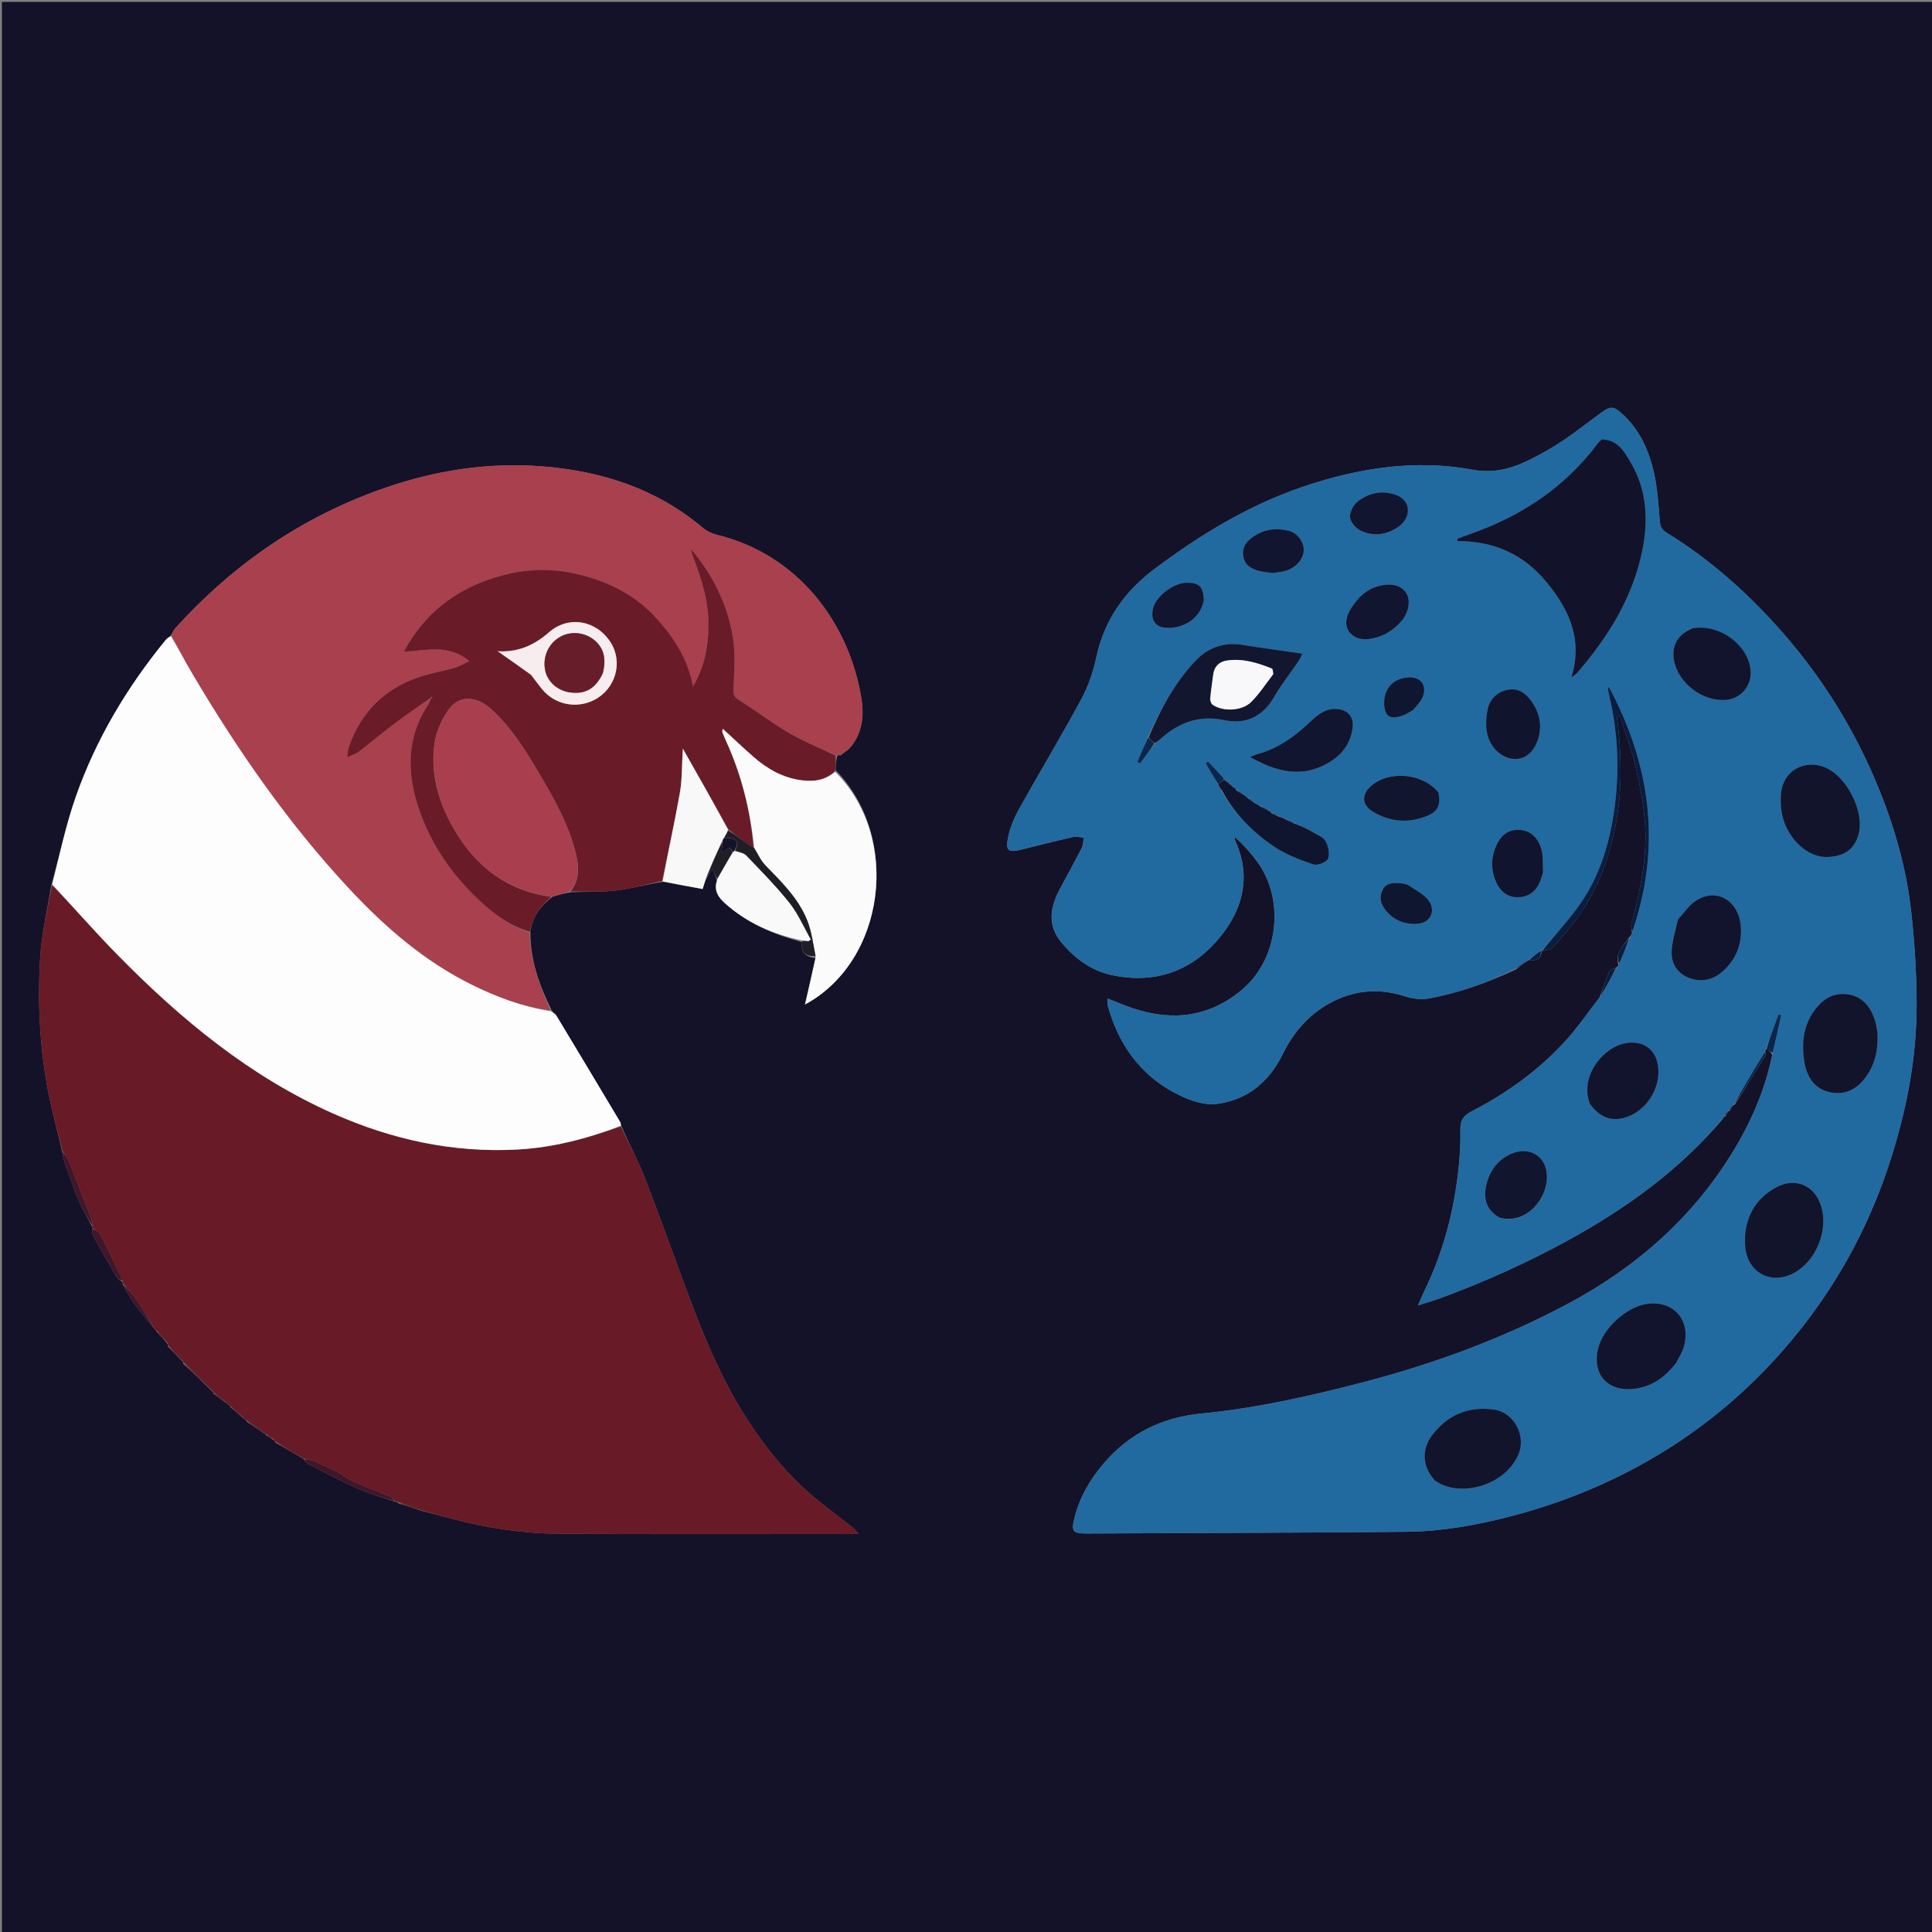 <svg version="1.1" id="Layer_1" xmlns="http://www.w3.org/2000/svg" xmlns:xlink="http://www.w3.org/1999/xlink" x="0px" y="0px"
	 width="100%" viewBox="0 0 1024 1024" enable-background="new 0 0 1024 1024" xml:space="preserve">
<rect x="0" y="0" width="1024" height="1024" fill="#808080" stroke="none"/>
<path fill="#141228" opacity="1" stroke="none" 
	d="
M701,1025 
	C467.333,1025 234.167,1025 1,1025 
	C1,683.667 1,342.333 1,1 
	C342.333,1 683.667,1 1025,1 
	C1025,342.333 1025,683.667 1025,1025 
	C917.167,1025 809.333,1025 701,1025 
M913.812,591.838 
	C913.812,591.838 913.812,591.793 914.519,591.795 
	C915.004,590.854 915.488,589.912 915.998,589.002 
	C915.998,589.002 915.966,588.974 916.663,588.908 
	C917.314,587.859 917.966,586.81 918.664,585.719 
	C918.664,585.719 918.723,585.697 919.408,585.59 
	C924.874,576.89 930.356,568.2 935.762,559.464 
	C936.031,559.029 935.649,558.193 935.612,556.986 
	C935.704,556.625 935.797,556.265 936.607,556.028 
	C937.527,556.78 938.448,557.531 939.291,559.083 
	C935.661,577.074 928.563,593.689 919.129,609.336 
	C897.497,645.213 867.203,671.808 830.471,691.323 
	C795.909,709.685 759.385,723.077 721.56,732.86 
	C693.696,740.067 665.623,746.431 636.885,749.183 
	C616.064,751.177 598.612,759.678 584.966,775.676 
	C577.859,784.009 572.397,793.234 569.636,803.936 
	C567.644,811.658 568.406,812.814 576.036,812.78 
	C632.514,812.526 688.993,812.414 745.469,811.876 
	C763.981,811.699 782.192,808.444 800.125,803.823 
	C823.74,797.739 846.257,789.044 867.792,777.414 
	C899.44,760.325 926.572,737.935 949.532,710.438 
	C972.601,682.81 989.775,651.845 1001.083,617.618 
	C1010.332,589.624 1016.016,560.976 1015.855,531.472 
	C1015.766,515.047 1014.734,498.549 1012.859,482.23 
	C1010.267,459.663 1003.976,437.878 995.35,416.871 
	C983.055,386.926 966.218,359.705 944.881,335.339 
	C926.918,314.826 906.773,296.779 883.488,282.445 
	C880.877,280.837 879.958,279.181 879.714,276.184 
	C879.029,267.749 878.531,259.205 876.716,250.979 
	C874.033,238.822 869.046,227.57 859.433,219.002 
	C855.094,215.134 853.364,215.32 848.649,218.759 
	C839.265,225.602 830.157,233.009 820.091,238.686 
	C808.07,245.466 796.059,251.853 780.635,248.986 
	C749.836,243.261 719.521,248.122 690.2,258.127 
	C661.774,267.827 636.384,283.27 612.33,301.238 
	C596.086,313.371 585.402,328.367 581.098,348.274 
	C579.432,355.982 576.803,363.772 573.065,370.689 
	C562.545,390.156 551.083,409.113 540.312,428.449 
	C537.604,433.31 535.286,438.684 534.24,444.103 
	C532.892,451.082 534.494,451.996 541.534,450.254 
	C550.578,448.016 559.608,445.714 568.692,443.654 
	C570.483,443.248 572.495,443.817 574.406,443.935 
	C574.069,445.779 574.14,447.829 573.326,449.429 
	C569.707,456.553 565.85,463.557 562.049,470.588 
	C556.797,480.302 554.715,490.052 562.51,499.44 
	C569.591,507.968 578.35,514.489 589.27,516.816 
	C613.057,521.886 632.96,514.215 647.674,495.39 
	C659.318,480.492 662.977,463.445 654.555,445.261 
	C654.327,444.769 654.442,444.118 654.397,443.541 
	C658.992,447.659 662.959,452.079 666.439,456.853 
	C681.17,477.055 677.556,508.229 658.488,524.397 
	C641.341,538.936 621.872,541.472 600.879,534.549 
	C596.35,533.055 591.961,531.136 587.017,529.223 
	C587.122,531.087 586.957,532.438 587.302,533.643 
	C593.75,556.208 607.084,573.067 628.968,582.226 
	C633.993,584.329 640.092,585.789 645.35,585.056 
	C661.538,582.8 672.826,573.097 679.939,558.616 
	C685.532,547.231 693.381,538.018 704.513,531.853 
	C717.23,524.81 730.494,523.518 744.467,528.011 
	C748.389,529.272 752.978,529.966 756.966,529.258 
	C772.932,526.422 788.104,520.961 803.421,513.865 
	C805.608,512.241 807.795,510.616 809.997,508.998 
	C809.997,508.998 809.997,508.983 810.801,509.004 
	C814.353,509.171 817.01,508.232 817,504 
	C817,504 816.992,503.993 817.792,504.01 
	C819.61,503.411 822.074,503.364 823.139,502.119 
	C828.673,495.653 834.389,489.235 839.028,482.137 
	C846.628,470.508 851.514,457.789 854.853,444.082 
	C859.14,426.479 859.695,409.003 858.223,391.224 
	C857.909,387.425 857.429,383.64 857.026,379.849 
	C857.543,379.752 858.06,379.656 858.578,379.559 
	C861.428,388.552 864.817,397.418 866.982,406.573 
	C869.263,416.22 871.076,426.088 871.846,435.957 
	C873.281,454.346 869.269,472.175 864.637,489.854 
	C864.307,491.115 864.851,492.605 864.982,494.655 
	C864.625,495.429 864.269,496.202 863.221,497.096 
	C860.451,501.336 855.78,504.846 857.838,511.542 
	C857.536,512.025 857.235,512.507 856.185,513.017 
	C855.069,513.619 853.332,513.957 852.945,514.868 
	C851.121,519.162 849.667,523.613 847.809,528.635 
	C841.912,536.238 836.464,544.247 830.026,551.361 
	C815.828,567.05 798.871,579.309 780.086,588.978 
	C775.932,591.117 773.9,593.606 774.028,598.606 
	C774.215,605.889 773.75,613.238 772.934,620.488 
	C770.463,642.433 764.931,663.567 755.276,683.527 
	C754.1,685.959 753.077,688.465 751.551,691.913 
	C756.498,690.307 760.302,689.215 764.004,687.846 
	C786.811,679.416 808.929,669.496 830.294,657.831 
	C861.482,640.802 889.968,620.428 913.378,592.733 
	C913.534,592.444 913.691,592.155 913.812,591.838 
M121.951,745.065 
	C121.951,745.065 121.935,745.095 122.065,745.758 
	C124.067,747.474 126.069,749.19 128.541,751.312 
	C129.347,751.891 130.154,752.47 131.089,753.723 
	C134.074,755.796 137.06,757.869 140.489,760.01 
	C140.489,760.01 140.931,760.079 141.072,760.761 
	C142.37,761.519 143.668,762.277 145.23,763.436 
	C145.439,763.686 145.691,763.88 146.138,764.681 
	C150.782,767.421 155.426,770.161 160.512,772.968 
	C160.512,772.968 160.95,773.056 161.084,773.742 
	C161.737,774.44 162.261,775.39 163.062,775.797 
	C171.748,780.207 180.35,784.82 189.24,788.783 
	C195.634,791.634 202.43,793.586 209.671,796.001 
	C210.087,796.034 210.504,796.067 211.147,796.764 
	C215.137,798.111 219.127,799.458 223.926,800.873 
	C229.051,802.216 234.177,803.555 239.3,804.902 
	C257.673,809.731 276.4,812.732 295.342,812.874 
	C346.494,813.257 397.65,813.027 448.805,813.04 
	C450.549,813.041 452.293,813.04 455.056,813.04 
	C453.554,811.37 452.919,810.423 452.067,809.753 
	C446.092,805.052 440,800.498 434.081,795.728 
	C418.4,783.091 405.765,767.666 395.067,750.803 
	C383.126,731.979 374.334,711.503 366.471,690.679 
	C358.143,668.623 350.329,646.371 341.811,624.39 
	C338.183,615.03 333.338,606.141 329.124,596.275 
	C329.025,595.789 329.048,595.23 328.808,594.828 
	C317.563,576.017 306.312,557.209 294.988,538.445 
	C294.336,537.365 293.074,536.652 292.165,535.034 
	C285.873,522.108 280.939,508.8 281.11,493.506 
	C282.288,485.938 286.416,480.168 292.919,475.232 
	C295.875,474.388 298.831,473.544 302.734,472.884 
	C310.865,472.609 319.065,472.892 327.107,471.9 
	C335.126,470.911 342.988,468.643 351.532,467.377 
	C358.529,468.655 365.527,469.932 372.404,471.188 
	C373.254,468.438 373.783,466.725 374.921,464.84 
	C375.747,463.515 376.572,462.191 377.631,460.491 
	C378.509,462.55 379.243,464.268 380.027,466.75 
	C378.075,472.034 380.757,475.648 384.412,478.906 
	C396.128,489.346 409.998,495.295 425.102,499.334 
	C424.218,504.832 426.848,507.114 432.324,507.857 
	C430.399,516.202 428.475,524.546 426.662,532.409 
	C469.298,509.435 477.821,443.95 442.901,408.167 
	C443.014,405.638 443.127,403.11 443.819,400.413 
	C444.207,400.312 444.595,400.212 445.206,400.357 
	C445.597,400.441 445.809,400.274 446.472,399.592 
	C447.996,398.348 449.797,397.324 450.999,395.821 
	C456.93,388.406 458.033,379.534 456.642,370.712 
	C450.177,329.715 422.554,293.735 379.92,283.459 
	C377.293,282.826 374.568,281.502 372.513,279.763 
	C348.021,259.027 319.039,249.746 287.725,247.217 
	C258.998,244.897 230.946,249.248 203.733,258.687 
	C160.18,273.793 123.46,299.152 92.635,333.239 
	C91.735,334.234 91.481,335.814 90.233,337.088 
	C89.407,337.808 88.458,338.425 87.774,339.261 
	C67.318,364.258 50.922,391.702 40.211,422.175 
	C34.905,437.267 31.599,453.063 27.155,469.365 
	C25.126,482.108 22.07,494.788 21.292,507.606 
	C19.842,531.506 21.051,555.429 25.608,579.015 
	C27.617,589.416 30.568,599.634 33.027,610.761 
	C33.51,612.819 33.808,614.943 34.512,616.922 
	C36.931,623.72 39.257,630.567 42.083,637.198 
	C43.977,641.642 46.657,645.752 49.014,650.487 
	C49.014,650.487 49.05,650.962 49.012,651.776 
	C49.069,652.765 48.802,653.932 49.233,654.715 
	C53.419,662.303 57.675,669.854 62.056,677.33 
	C62.553,678.178 63.943,678.502 64.95,679.539 
	C64.95,679.539 64.99,680.007 64.998,680.739 
	C66.912,683.957 68.606,687.335 70.79,690.358 
	C74.38,695.328 78.287,700.069 82.497,704.99 
	C82.497,704.99 82.934,705.069 82.99,705.781 
	C84.968,707.876 86.947,709.971 88.986,712.518 
	C88.986,712.518 89.063,712.967 89.048,713.689 
	C91.721,716.431 94.394,719.172 97.063,721.971 
	C97.063,721.971 97.105,721.932 97.069,722.656 
	C102.397,727.749 107.726,732.843 113.038,737.999 
	C113.038,737.999 113.077,737.945 113.125,738.638 
	C115.069,740.105 117.013,741.572 119.457,743.297 
	C119.935,743.594 120.413,743.891 121.161,744.556 
	C121.374,744.784 121.629,744.947 121.951,745.065 
z"/>
<path fill="#216AA0" opacity="1" stroke="none" 
	d="
M856.933,512.99 
	C857.235,512.507 857.536,512.025 858.139,511.037 
	C860.264,506.013 862.088,501.495 863.912,496.976 
	C864.269,496.202 864.625,495.429 865.22,494.053 
	C880.757,448.311 874.837,405.29 852.633,363.898 
	C852.286,365.007 852.313,366.091 852.565,367.12 
	C857.312,386.539 858.452,406.172 856.025,426.003 
	C853.714,444.878 848.657,462.96 837.777,478.727 
	C831.605,487.671 823.969,495.604 816.992,503.993 
	C816.992,503.993 817,504 816.658,504.041 
	C814.209,505.715 812.103,507.349 809.997,508.983 
	C809.997,508.983 809.997,508.998 809.649,509.04 
	C807.078,510.635 804.854,512.187 802.631,513.74 
	C788.104,520.961 772.932,526.422 756.966,529.258 
	C752.978,529.966 748.389,529.272 744.467,528.011 
	C730.494,523.518 717.23,524.81 704.513,531.853 
	C693.381,538.018 685.532,547.231 679.939,558.616 
	C672.826,573.097 661.538,582.8 645.35,585.056 
	C640.092,585.789 633.993,584.329 628.968,582.226 
	C607.084,573.067 593.75,556.208 587.302,533.643 
	C586.957,532.438 587.122,531.087 587.017,529.223 
	C591.961,531.136 596.35,533.055 600.879,534.549 
	C621.872,541.472 641.341,538.936 658.488,524.397 
	C677.556,508.229 681.17,477.055 666.439,456.853 
	C662.959,452.079 658.992,447.659 654.397,443.541 
	C654.442,444.118 654.327,444.769 654.555,445.261 
	C662.977,463.445 659.318,480.492 647.674,495.39 
	C632.96,514.215 613.057,521.886 589.27,516.816 
	C578.35,514.489 569.591,507.968 562.51,499.44 
	C554.715,490.052 556.797,480.302 562.049,470.588 
	C565.85,463.557 569.707,456.553 573.326,449.429 
	C574.14,447.829 574.069,445.779 574.406,443.935 
	C572.495,443.817 570.483,443.248 568.692,443.654 
	C559.608,445.714 550.578,448.016 541.534,450.254 
	C534.494,451.996 532.892,451.082 534.24,444.103 
	C535.286,438.684 537.604,433.31 540.312,428.449 
	C551.083,409.113 562.545,390.156 573.065,370.689 
	C576.803,363.772 579.432,355.982 581.098,348.274 
	C585.402,328.367 596.086,313.371 612.33,301.238 
	C636.384,283.27 661.774,267.827 690.2,258.127 
	C719.521,248.122 749.836,243.261 780.635,248.986 
	C796.059,251.853 808.07,245.466 820.091,238.686 
	C830.157,233.009 839.265,225.602 848.649,218.759 
	C853.364,215.32 855.094,215.134 859.433,219.002 
	C869.046,227.57 874.033,238.822 876.716,250.979 
	C878.531,259.205 879.029,267.749 879.714,276.184 
	C879.958,279.181 880.877,280.837 883.488,282.445 
	C906.773,296.779 926.918,314.826 944.881,335.339 
	C966.218,359.705 983.055,386.926 995.35,416.871 
	C1003.976,437.878 1010.267,459.663 1012.859,482.23 
	C1014.734,498.549 1015.766,515.047 1015.855,531.472 
	C1016.016,560.976 1010.332,589.624 1001.083,617.618 
	C989.775,651.845 972.601,682.81 949.532,710.438 
	C926.572,737.935 899.44,760.325 867.792,777.414 
	C846.257,789.044 823.74,797.739 800.125,803.823 
	C782.192,808.444 763.981,811.699 745.469,811.876 
	C688.993,812.414 632.514,812.526 576.036,812.78 
	C568.406,812.814 567.644,811.658 569.636,803.936 
	C572.397,793.234 577.859,784.009 584.966,775.676 
	C598.612,759.678 616.064,751.177 636.885,749.183 
	C665.623,746.431 693.696,740.067 721.56,732.86 
	C759.385,723.077 795.909,709.685 830.471,691.323 
	C867.203,671.808 897.497,645.213 919.129,609.336 
	C928.563,593.689 935.661,577.074 939.537,558.375 
	C941.2,551.146 942.615,544.626 944.031,538.105 
	C943.579,537.962 943.127,537.819 942.675,537.676 
	C940.413,543.752 938.151,549.828 935.889,555.904 
	C935.797,556.265 935.704,556.625 935.314,557.452 
	C931.895,563.19 928.761,568.452 925.66,573.734 
	C923.326,577.709 921.034,581.709 918.723,585.697 
	C918.723,585.697 918.664,585.719 918.353,585.845 
	C917.35,586.971 916.658,587.973 915.966,588.974 
	C915.966,588.974 915.998,589.002 915.699,589.113 
	C914.871,590.08 914.342,590.936 913.812,591.793 
	C913.812,591.793 913.812,591.838 913.604,591.963 
	C913.242,592.382 913.088,592.676 912.934,592.971 
	C889.968,620.428 861.482,640.802 830.294,657.831 
	C808.929,669.496 786.811,679.416 764.004,687.846 
	C760.302,689.215 756.498,690.307 751.551,691.913 
	C753.077,688.465 754.1,685.959 755.276,683.527 
	C764.931,663.567 770.463,642.433 772.934,620.488 
	C773.75,613.238 774.215,605.889 774.028,598.606 
	C773.9,593.606 775.932,591.117 780.086,588.978 
	C798.871,579.309 815.828,567.05 830.026,551.361 
	C836.464,544.247 841.912,536.238 848.225,528.147 
	C851.406,522.769 854.169,517.88 856.933,512.99 
M664.057,424.996 
	C664.057,424.996 664.073,424.932 663.879,424.361 
	C663.234,424.008 662.589,423.656 661.448,422.896 
	C660.581,422.279 659.713,421.663 658.539,420.498 
	C657.433,419.877 656.327,419.256 655.096,418.311 
	C655.096,418.311 654.892,418.03 654.621,417.524 
	C654.115,417.271 653.608,417.017 652.85,416.411 
	C652.662,416.184 652.432,416.015 651.949,415.285 
	C650.957,414.564 649.964,413.843 648.961,413.051 
	C648.961,413.051 648.891,413.031 648.665,412.413 
	C645.874,409.494 643.082,406.575 640.291,403.657 
	C639.868,403.935 639.445,404.214 639.023,404.492 
	C641.257,408.384 643.492,412.276 645.782,416.143 
	C645.782,416.143 645.791,416.204 645.883,416.844 
	C646.519,417.669 647.154,418.494 647.944,419.987 
	C654.61,431.782 664.127,441.085 675.097,448.593 
	C681.371,452.886 688.836,455.662 696.096,458.156 
	C698.24,458.893 703.157,456.981 703.88,455.137 
	C704.914,452.502 704.042,448.357 702.51,445.711 
	C701.199,443.446 697.814,442.382 695.011,440.354 
	C694.684,440.203 694.358,440.052 693.604,439.699 
	C693.604,439.699 693.151,439.562 692.853,438.999 
	C691.24,438.326 689.627,437.652 687.49,436.843 
	C687.132,436.797 686.774,436.752 686.069,436.139 
	C684.693,435.53 683.317,434.92 681.353,433.942 
	C680.042,433.531 678.73,433.12 677.055,432.143 
	C676.067,431.694 675.078,431.246 673.707,430.546 
	C673.448,430.384 673.205,430.2 672.678,429.41 
	C671.109,428.66 669.54,427.91 667.484,426.795 
	C666.753,426.468 666.021,426.142 664.98,425.386 
	C664.668,425.235 664.356,425.084 664.057,424.996 
M612.617,393.621 
	C613.145,393.219 613.71,392.855 614.197,392.407 
	C624.021,383.358 634.89,378.75 648.77,381.676 
	C660.024,384.049 669.184,380.029 675.245,369.47 
	C679.033,362.871 683.841,356.86 688.141,350.552 
	C688.909,349.426 689.435,348.136 690.314,346.461 
	C679.197,344.844 668.861,343.47 658.571,341.807 
	C648.916,340.246 640.553,343.081 634.011,349.877 
	C622.705,361.62 615.162,375.859 608.22,391.082 
	C606.416,395.356 604.613,399.629 602.809,403.903 
	C603.309,404.122 603.81,404.341 604.31,404.561 
	C606.931,401.073 609.552,397.585 612.617,393.621 
M848.614,233.15 
	C848.037,233.75 847.387,234.295 846.894,234.956 
	C829.403,258.427 806.115,273.699 778.739,283.207 
	C776.646,283.934 774.592,284.77 772.519,285.555 
	C772.501,285.973 772.483,286.39 772.465,286.807 
	C791.718,286.69 807.556,293.777 819.69,308.531 
	C831.596,323.007 839.046,338.769 832.909,359.034 
	C834.47,357.8 835.325,357.318 835.93,356.619 
	C852.487,337.507 865.535,316.462 870.541,291.298 
	C873.705,275.392 872.826,259.691 864.425,245.352 
	C861.009,239.522 857.486,232.993 848.614,233.15 
M760.772,784.797 
	C772.868,794.048 797.425,787.917 804.775,770.958 
	C809.062,761.068 802.467,748.608 791.954,747.133 
	C778.451,745.239 767.354,749.76 759.081,760.669 
	C753.363,768.211 753.88,777.415 760.772,784.797 
M995.106,546.821 
	C994.641,544.714 994.363,542.545 993.677,540.513 
	C991.361,533.648 987.273,528.316 979.712,527.09 
	C971.766,525.802 966,529.516 961.466,535.869 
	C955.624,544.054 954.883,553.289 956.314,562.639 
	C957.471,570.208 961.286,576.811 969.372,578.769 
	C977.667,580.776 984.226,577.472 989.192,570.46 
	C994.081,563.559 995.477,555.918 995.106,546.821 
M924.911,655.611 
	C924.911,656.777 924.895,657.943 924.916,659.108 
	C925.184,674.292 938.803,681.921 951.775,674.158 
	C962.74,667.596 968.911,652.11 965.427,639.9 
	C962.131,628.349 951.669,623.649 941.216,629.427 
	C931.388,634.859 925.839,643.356 924.911,655.611 
M888.625,722.036 
	C889.915,719.352 891.613,716.785 892.425,713.964 
	C896.436,700.023 887.298,689.238 873.21,691.069 
	C862.122,692.509 849.578,703.961 846.959,715.035 
	C843.858,728.146 851.895,737.404 865.328,736.183 
	C875.1,735.295 882.337,730.118 888.625,722.036 
M970.314,454.165 
	C978.265,453.496 982.937,449.735 985.041,442.31 
	C988.487,430.148 978.532,410.78 966.613,406.459 
	C956.519,402.799 946.401,408.047 944.319,418.324 
	C943.669,421.529 943.72,424.973 944.015,428.257 
	C945.279,442.324 957.125,455.332 970.314,454.165 
M889.15,487.789 
	C888.066,493.083 886.439,498.336 886.04,503.681 
	C885.571,509.961 888.544,515.312 894.299,517.907 
	C900.213,520.574 906.566,519.98 911.782,515.871 
	C919.604,509.711 923.319,501.249 922.677,491.37 
	C921.771,477.451 909.994,470.375 899.077,477.256 
	C895.307,479.632 892.656,483.784 889.15,487.789 
M896.866,333.037 
	C889.26,336.068 885.815,342.154 887.256,350.018 
	C889.488,362.204 902.713,372.149 915.076,370.937 
	C922.326,370.226 927.881,364.109 927.894,356.822 
	C927.919,342.957 912.243,330.557 896.866,333.037 
M842.848,585.33 
	C848.096,592.67 854.749,594.835 862.824,591.831 
	C872.138,588.367 879.065,578.274 878.995,568.078 
	C878.891,553.17 866.337,549.783 856.347,554.654 
	C847.573,558.932 837.68,571.425 842.848,585.33 
M669.708,404.827 
	C679.652,409.384 689.84,410.824 700.125,406.303 
	C709.132,402.343 715.627,395.969 716.918,385.672 
	C717.654,379.804 714.219,376.156 708.475,375.79 
	C701.854,375.37 697.6,379.626 693.428,383.526 
	C685.514,390.924 676.882,396.885 666.323,399.765 
	C665.308,400.042 664.347,400.523 662.402,401.285 
	C665.203,402.665 667.102,403.602 669.708,404.827 
M795.4,645.575 
	C809.147,649.074 820.398,635.041 819.877,622.949 
	C819.446,612.921 810.892,607.596 801.585,611.327 
	C794.819,614.039 790.488,619.228 788.355,625.99 
	C785.514,635 787.903,641.666 795.4,645.575 
M792.844,397.688 
	C799.839,404.928 809.877,403.638 814.059,394.66 
	C817.605,387.05 816.841,379.431 812.219,372.427 
	C809.26,367.942 805.167,364.547 799.447,365.541 
	C793.329,366.603 789.315,370.744 788.309,376.841 
	C787.133,383.972 787.169,391.129 792.844,397.688 
M817.936,461.949 
	C817.588,457.672 818.038,453.123 816.694,449.186 
	C814.931,444.02 811.171,440.023 804.988,439.832 
	C799.03,439.648 795.412,443.063 793.091,448.102 
	C790.308,454.144 790.137,460.414 792.562,466.544 
	C794.578,471.641 798.266,475.466 804.04,475.57 
	C809.145,475.663 813.383,473.26 815.718,468.408 
	C816.578,466.621 817.102,464.672 817.936,461.949 
M762.2,419.735 
	C754.369,409.811 736.404,408.183 726.799,416.527 
	C721.459,421.166 721.711,426.681 727.838,430.309 
	C736.959,435.708 746.689,436.414 756.495,432.411 
	C762.123,430.114 763.671,426.509 762.2,419.735 
M744.108,327.465 
	C744.575,326.584 745.124,325.736 745.496,324.817 
	C749.029,316.085 744.188,309.178 734.751,309.929 
	C725.856,310.637 719.814,316.096 715.551,323.395 
	C713.331,327.197 712.396,331.961 715.711,335.597 
	C718.791,338.975 723.134,339.299 727.725,338.327 
	C734.437,336.905 739.555,333.313 744.108,327.465 
M675.147,303.644 
	C676.949,303.355 678.778,303.176 680.55,302.757 
	C686.526,301.342 690.927,296.569 690.992,291.555 
	C691.05,287.107 687.576,282.43 682.997,281.307 
	C676.608,279.74 670.355,280.455 664.828,284.076 
	C661.165,286.474 658.154,289.634 658.963,294.748 
	C659.743,299.678 663.314,301.543 667.513,302.628 
	C669.729,303.2 672.045,303.39 675.147,303.644 
M738.345,261.872 
	C731.581,259.804 725.288,261.617 719.974,265.487 
	C717.547,267.255 715.365,271.276 715.536,274.126 
	C715.691,276.698 718.724,280.109 721.336,281.322 
	C728.075,284.452 734.986,283.512 741.16,279.219 
	C748.264,274.278 748.282,264.621 738.345,261.872 
M638.078,317.401 
	C637.648,310.836 635.634,308.904 629.167,308.852 
	C622.438,308.797 613.208,315.552 611.316,321.916 
	C609.598,327.694 611.906,332.152 617.306,332.672 
	C626.801,333.586 636.446,328.004 638.078,317.401 
M745.461,468.73 
	C744.326,468.507 743.197,468.138 742.054,468.088 
	C738.522,467.932 734.893,467.764 732.886,471.563 
	C730.837,475.441 731.854,479.188 734.311,482.308 
	C738.622,487.783 744.697,490.183 751.483,489.609 
	C758.639,489.004 761.414,481.888 756.517,476.468 
	C753.728,473.381 749.708,471.405 745.461,468.73 
M749.356,375.947 
	C750.85,373.982 752.72,372.198 753.767,370.018 
	C756.811,363.682 753.184,358.477 746.193,359.023 
	C740.784,359.446 736.379,362.275 734.544,367.159 
	C733.361,370.305 733.234,374.782 734.623,377.724 
	C736.352,381.384 740.646,380.317 744.02,379.022 
	C745.698,378.379 747.215,377.316 749.356,375.947 
z"/>
<path fill="#691A27" opacity="1" stroke="none" 
	d="
M49.05,650.962 
	C49.05,650.962 49.014,650.487 49.008,649.861 
	C48.946,648.576 49.038,647.86 48.811,647.266 
	C44.762,636.679 40.734,626.082 36.541,615.551 
	C35.741,613.54 34.259,611.8 33.092,609.936 
	C30.568,599.634 27.617,589.416 25.608,579.015 
	C21.051,555.429 19.842,531.506 21.292,507.606 
	C22.07,494.788 25.126,482.108 27.556,469.129 
	C39.447,481.38 50.6,494.2 62.492,506.294 
	C96.051,540.424 132.61,570.69 176.802,590.284 
	C207.764,604.011 240.18,611.125 274.307,609.266 
	C293.27,608.233 311.322,603.452 329.046,597.038 
	C333.338,606.141 338.183,615.03 341.811,624.39 
	C350.329,646.371 358.143,668.623 366.471,690.679 
	C374.334,711.503 383.126,731.979 395.067,750.803 
	C405.765,767.666 418.4,783.091 434.081,795.728 
	C440,800.498 446.092,805.052 452.067,809.753 
	C452.919,810.423 453.554,811.37 455.056,813.04 
	C452.293,813.04 450.549,813.041 448.805,813.04 
	C397.65,813.027 346.494,813.257 295.342,812.874 
	C276.4,812.732 257.673,809.731 239.3,804.902 
	C234.177,803.555 229.051,802.216 223.407,800.521 
	C218.898,798.812 214.91,797.456 210.921,796.099 
	C210.504,796.067 210.087,796.034 209.288,795.616 
	C208.392,794.616 208.001,793.703 207.345,793.431 
	C200.639,790.649 193.825,788.118 187.181,785.198 
	C184.283,783.924 181.797,781.745 178.969,780.276 
	C174.936,778.18 170.805,776.253 166.623,774.47 
	C164.853,773.715 162.848,773.511 160.95,773.056 
	C160.95,773.056 160.512,772.968 160.201,772.611 
	C155.255,769.509 150.621,766.763 145.987,764.017 
	C145.691,763.88 145.439,763.686 145.056,762.88 
	C143.565,761.576 142.248,760.828 140.931,760.079 
	C140.931,760.079 140.489,760.01 140.203,759.641 
	C136.932,757.198 133.946,755.123 130.96,753.049 
	C130.154,752.47 129.347,751.891 128.242,750.778 
	C125.941,748.528 123.938,746.812 121.935,745.095 
	C121.935,745.095 121.951,745.065 121.828,744.845 
	C121.495,744.365 121.224,744.219 120.891,744.189 
	C120.413,743.891 119.935,743.594 119.175,742.82 
	C116.954,740.877 115.016,739.411 113.077,737.945 
	C113.077,737.945 113.038,737.999 112.989,737.63 
	C107.661,732.151 102.383,727.042 97.105,721.932 
	C97.105,721.932 97.063,721.971 96.996,721.6 
	C94.308,718.475 91.685,715.721 89.063,712.967 
	C89.063,712.967 88.986,712.518 88.937,711.941 
	C86.904,709.266 84.919,707.167 82.934,705.069 
	C82.934,705.069 82.497,704.99 82.211,704.599 
	C78.85,699.223 75.947,694.119 72.64,689.292 
	C70.382,685.996 67.56,683.088 64.99,680.007 
	C64.99,680.007 64.95,679.539 64.951,678.914 
	C60.985,670.127 57.11,661.918 52.958,653.851 
	C52.293,652.56 50.384,651.909 49.05,650.962 
z"/>
<path fill="#A9404E" opacity="1" stroke="none" 
	d="
M280.656,494.181 
	C280.939,508.8 285.873,522.108 291.733,535.528 
	C276.738,533.577 263.097,528.391 249.94,521.881 
	C224.797,509.439 204.026,491.381 185.055,471.036 
	C152.763,436.404 125.989,397.743 101.943,357.102 
	C98.072,350.559 94.588,343.787 90.926,337.122 
	C91.481,335.814 91.735,334.234 92.635,333.239 
	C123.46,299.152 160.18,273.793 203.733,258.687 
	C230.946,249.248 258.998,244.897 287.725,247.217 
	C319.039,249.746 348.021,259.027 372.513,279.763 
	C374.568,281.502 377.293,282.826 379.92,283.459 
	C422.554,293.735 450.177,329.715 456.642,370.712 
	C458.033,379.534 456.93,388.406 450.999,395.821 
	C449.797,397.324 447.996,398.348 445.934,399.757 
	C445.395,399.922 444.983,400.111 444.983,400.111 
	C444.595,400.212 444.207,400.312 443.132,400.335 
	C434.394,396.415 426.041,393.09 418.371,388.596 
	C409.089,383.158 400.471,376.598 391.376,370.823 
	C389.031,369.334 388.624,368.181 388.735,365.393 
	C389.103,356.168 389.888,346.73 388.426,337.713 
	C385.755,321.241 378.589,306.397 368.124,293.274 
	C367.52,292.516 366.71,291.923 365.996,291.254 
	C370.358,303.303 374.95,314.815 375.419,327.776 
	C375.883,340.569 374.001,352.461 367.302,363.887 
	C364.662,349.22 356.97,337.539 347.334,327.076 
	C337.642,316.552 325.433,309.881 311.825,305.83 
	C298.081,301.738 284.091,300.865 270.038,304.051 
	C245.471,309.62 226.332,322.624 214.067,345.393 
	C225.744,344.892 237.562,341.077 248.814,350.429 
	C245.675,351.876 243.465,353.247 241.059,353.933 
	C235.636,355.48 230.05,356.463 224.65,358.074 
	C204.98,363.942 191.624,376.556 184.862,395.999 
	C184.384,397.374 184.372,398.912 183.987,401.375 
	C186.713,400.12 188.54,399.641 189.921,398.581 
	C196.365,393.634 202.588,388.399 209.078,383.514 
	C215.268,378.855 221.689,374.502 228.003,370.006 
	C227.997,369.997 227.982,369.981 228.011,370.352 
	C227.793,371.498 227.709,372.384 227.272,373.032 
	C215.137,391.005 215.561,410.149 222.372,429.659 
	C228.715,447.828 239.437,463.33 253.314,476.518 
	C261.25,484.06 269.967,490.736 280.656,494.181 
z"/>
<path fill="#FDFDFD" opacity="1" stroke="none" 
	d="
M90.579,337.105 
	C94.588,343.787 98.072,350.559 101.943,357.102 
	C125.989,397.743 152.763,436.404 185.055,471.036 
	C204.026,491.381 224.797,509.439 249.94,521.881 
	C263.097,528.391 276.738,533.577 291.698,535.895 
	C293.074,536.652 294.336,537.365 294.988,538.445 
	C306.312,557.209 317.563,576.017 328.808,594.828 
	C329.048,595.23 329.025,595.789 329.085,596.656 
	C311.322,603.452 293.27,608.233 274.307,609.266 
	C240.18,611.125 207.764,604.011 176.802,590.284 
	C132.61,570.69 96.051,540.424 62.492,506.294 
	C50.6,494.2 39.447,481.38 27.673,468.716 
	C31.599,453.063 34.905,437.267 40.211,422.175 
	C50.922,391.702 67.318,364.258 87.774,339.261 
	C88.458,338.425 89.407,337.808 90.579,337.105 
z"/>
<path fill="#6A1B28" opacity="1" stroke="none" 
	d="
M228.009,370.014 
	C221.689,374.502 215.268,378.855 209.078,383.514 
	C202.588,388.399 196.365,393.634 189.921,398.581 
	C188.54,399.641 186.713,400.12 183.987,401.375 
	C184.372,398.912 184.384,397.374 184.862,395.999 
	C191.624,376.556 204.98,363.942 224.65,358.074 
	C230.05,356.463 235.636,355.48 241.059,353.933 
	C243.465,353.247 245.675,351.876 248.814,350.429 
	C237.562,341.077 225.744,344.892 214.067,345.393 
	C226.332,322.624 245.471,309.62 270.038,304.051 
	C284.091,300.865 298.081,301.738 311.825,305.83 
	C325.433,309.881 337.642,316.552 347.334,327.076 
	C356.97,337.539 364.662,349.22 367.302,363.887 
	C374.001,352.461 375.883,340.569 375.419,327.776 
	C374.95,314.815 370.358,303.303 365.996,291.254 
	C366.71,291.923 367.52,292.516 368.124,293.274 
	C378.589,306.397 385.755,321.241 388.426,337.713 
	C389.888,346.73 389.103,356.168 388.735,365.393 
	C388.624,368.181 389.031,369.334 391.376,370.823 
	C400.471,376.598 409.089,383.158 418.371,388.596 
	C426.041,393.09 434.394,396.415 442.843,400.42 
	C443.127,403.11 443.014,405.638 442.598,408.681 
	C437.304,413.676 431.287,414.364 425.016,413.589 
	C415.108,412.364 406.788,407.638 399.406,401.189 
	C393.945,396.418 388.692,391.409 383.078,386.259 
	C382.953,387.145 382.72,387.653 382.857,388.023 
	C383.43,389.571 384.074,391.096 384.763,392.596 
	C393.022,410.559 397.673,429.471 399.323,449.067 
	C397.789,448.272 396.572,447.539 395.424,446.71 
	C392.306,444.46 389.217,442.169 386.06,439.538 
	C378.179,425.414 370.355,411.646 361.913,396.791 
	C361.372,405.684 361.601,413.052 360.353,420.161 
	C357.603,435.822 354.109,451.352 350.919,466.936 
	C342.988,468.643 335.126,470.911 327.107,471.9 
	C319.065,472.892 310.865,472.609 302.371,472.469 
	C307.325,466.361 306.895,459.421 305.308,452.781 
	C301.477,436.755 293.22,422.614 284.971,408.588 
	C278.067,396.849 270.692,385.364 260.523,376.023 
	C252.562,368.711 243.417,368.229 237.731,376.174 
	C234.017,381.363 231.112,387.936 230.264,394.216 
	C228.083,410.373 232.448,425.396 240.644,439.506 
	C252.294,459.562 268.902,472.164 292.161,475.385 
	C286.416,480.168 282.288,485.938 280.883,493.843 
	C269.967,490.736 261.25,484.06 253.314,476.518 
	C239.437,463.33 228.715,447.828 222.372,429.659 
	C215.561,410.149 215.137,391.005 227.272,373.032 
	C227.709,372.384 227.793,371.498 228.233,370.366 
	C228.678,369.905 228.931,369.8 229.184,369.695 
	C229.113,369.578 229.042,369.461 228.972,369.344 
	C228.651,369.567 228.33,369.791 228.009,370.014 
M281.671,357.89 
	C283.479,360.277 285.229,362.711 287.104,365.044 
	C293.874,373.466 305.414,375.889 315.009,370.953 
	C326.238,365.176 330.292,351.167 323.768,340.683 
	C316.507,329.016 301.644,325.836 291.013,335.105 
	C282.766,342.294 274.132,345.874 263.451,345.172 
	C263.306,345.162 263.132,345.593 263.56,344.991 
	C269.447,349.122 275.318,353.241 281.671,357.89 
z"/>
<path fill="#FCFBFB" opacity="1" stroke="none" 
	d="
M399.672,449.084 
	C397.673,429.471 393.022,410.559 384.763,392.596 
	C384.074,391.096 383.43,389.571 382.857,388.023 
	C382.72,387.653 382.953,387.145 383.078,386.259 
	C388.692,391.409 393.945,396.418 399.406,401.189 
	C406.788,407.638 415.108,412.364 425.016,413.589 
	C431.287,414.364 437.304,413.676 442.614,409.059 
	C477.821,443.95 469.298,509.435 426.662,532.409 
	C428.475,524.546 430.399,516.202 432.348,507.089 
	C430.948,500.237 430.203,493.889 427.955,488.127 
	C423.326,476.26 414.263,467.524 405.574,458.549 
	C403.046,455.937 401.609,452.269 399.672,449.084 
z"/>
<path fill="#A93F4E" opacity="1" stroke="none" 
	d="
M292.54,475.308 
	C268.902,472.164 252.294,459.562 240.644,439.506 
	C232.448,425.396 228.083,410.373 230.264,394.216 
	C231.112,387.936 234.017,381.363 237.731,376.174 
	C243.417,368.229 252.562,368.711 260.523,376.023 
	C270.692,385.364 278.067,396.849 284.971,408.588 
	C293.22,422.614 301.477,436.755 305.308,452.781 
	C306.895,459.421 307.325,466.361 301.896,472.377 
	C298.831,473.544 295.875,474.388 292.54,475.308 
z"/>
<path fill="#F9F8F8" opacity="1" stroke="none" 
	d="
M351.225,467.157 
	C354.109,451.352 357.603,435.822 360.353,420.161 
	C361.601,413.052 361.372,405.684 361.913,396.791 
	C370.355,411.646 378.179,425.414 385.903,439.839 
	C385.183,441.657 384.563,442.818 383.697,444.142 
	C383.246,444.847 383.04,445.389 382.553,446.117 
	C379.618,452.539 376.965,458.776 374.313,465.012 
	C373.783,466.725 373.254,468.438 372.404,471.188 
	C365.527,469.932 358.529,468.655 351.225,467.157 
z"/>
<path fill="#F9F9FA" opacity="1" stroke="none" 
	d="
M425.2,498.469 
	C409.998,495.295 396.128,489.346 384.412,478.906 
	C380.757,475.648 378.075,472.034 380.186,466.068 
	C382.976,460.83 385.606,456.275 388.489,451.63 
	C388.829,451.386 388.916,451.231 389.394,451.046 
	C391.711,451.752 394.185,451.963 395.473,453.31 
	C403.355,461.554 411.434,469.685 418.505,478.602 
	C423.093,484.389 426.08,491.446 429.784,497.934 
	C429.363,498.254 428.943,498.575 428.522,498.895 
	C427.415,498.753 426.307,498.611 425.2,498.469 
z"/>
<path fill="#091D3F" opacity="1" stroke="none" 
	d="
M817.392,504.001 
	C823.969,495.604 831.605,487.671 837.777,478.727 
	C848.657,462.96 853.714,444.878 856.025,426.003 
	C858.452,406.172 857.312,386.539 852.565,367.12 
	C852.313,366.091 852.286,365.007 852.633,363.898 
	C874.837,405.29 880.757,448.311 865.223,493.72 
	C864.851,492.605 864.307,491.115 864.637,489.854 
	C869.269,472.175 873.281,454.346 871.846,435.957 
	C871.076,426.088 869.263,416.22 866.982,406.573 
	C864.817,397.418 861.428,388.552 858.578,379.559 
	C858.06,379.656 857.543,379.752 857.026,379.849 
	C857.429,383.64 857.909,387.425 858.223,391.224 
	C859.695,409.003 859.14,426.479 854.853,444.082 
	C851.514,457.789 846.628,470.508 839.028,482.137 
	C834.389,489.235 828.673,495.653 823.139,502.119 
	C822.074,503.364 819.61,503.411 817.392,504.001 
z"/>
<path fill="#1F1E27" opacity="1" stroke="none" 
	d="
M425.151,498.901 
	C426.307,498.611 427.415,498.753 428.522,498.895 
	C428.943,498.575 429.363,498.254 429.784,497.934 
	C426.08,491.446 423.093,484.389 418.505,478.602 
	C411.434,469.685 403.355,461.554 395.473,453.31 
	C394.185,451.963 391.711,451.752 389.606,450.762 
	C392.146,445.943 390.654,444.167 383.943,443.98 
	C384.563,442.818 385.183,441.657 385.96,440.195 
	C389.217,442.169 392.306,444.46 395.424,446.71 
	C396.572,447.539 397.789,448.272 399.323,449.067 
	C401.609,452.269 403.046,455.937 405.574,458.549 
	C414.263,467.524 423.326,476.26 427.955,488.127 
	C430.203,493.889 430.948,500.237 432.24,506.655 
	C426.848,507.114 424.218,504.832 425.151,498.901 
z"/>
<path fill="#411629" opacity="1" stroke="none" 
	d="
M161.017,773.399 
	C162.848,773.511 164.853,773.715 166.623,774.47 
	C170.805,776.253 174.936,778.18 178.969,780.276 
	C181.797,781.745 184.283,783.924 187.181,785.198 
	C193.825,788.118 200.639,790.649 207.345,793.431 
	C208.001,793.703 208.392,794.616 208.976,795.585 
	C202.43,793.586 195.634,791.634 189.24,788.783 
	C180.35,784.82 171.748,780.207 163.062,775.797 
	C162.261,775.39 161.737,774.44 161.017,773.399 
z"/>
<path fill="#1F1E27" opacity="1" stroke="none" 
	d="
M388.237,451.72 
	C385.606,456.275 382.976,460.83 380.161,465.686 
	C379.243,464.268 378.509,462.55 377.631,460.491 
	C376.572,462.191 375.747,463.515 374.617,464.926 
	C376.965,458.776 379.618,452.539 382.798,446.318 
	C383.005,448.01 382.684,449.686 382.279,451.805 
	C384.659,451.308 386.669,447.067 388.237,451.72 
z"/>
<path fill="#411629" opacity="1" stroke="none" 
	d="
M33.059,610.349 
	C34.259,611.8 35.741,613.54 36.541,615.551 
	C40.734,626.082 44.762,636.679 48.811,647.266 
	C49.038,647.86 48.946,648.576 48.994,649.623 
	C46.657,645.752 43.977,641.642 42.083,637.198 
	C39.257,630.567 36.931,623.72 34.512,616.922 
	C33.808,614.943 33.51,612.819 33.059,610.349 
z"/>
<path fill="#411629" opacity="1" stroke="none" 
	d="
M49.031,651.369 
	C50.384,651.909 52.293,652.56 52.958,653.851 
	C57.11,661.918 60.985,670.127 64.936,678.68 
	C63.943,678.502 62.553,678.178 62.056,677.33 
	C57.675,669.854 53.419,662.303 49.233,654.715 
	C48.802,653.932 49.069,652.765 49.031,651.369 
z"/>
<path fill="#0B264D" opacity="1" stroke="none" 
	d="
M919.065,585.643 
	C921.034,581.709 923.326,577.709 925.66,573.734 
	C928.761,568.452 931.895,563.19 935.293,557.731 
	C935.649,558.193 936.031,559.029 935.762,559.464 
	C930.356,568.2 924.874,576.89 919.065,585.643 
z"/>
<path fill="#0B264D" opacity="1" stroke="none" 
	d="
M936.248,555.966 
	C938.151,549.828 940.413,543.752 942.675,537.676 
	C943.127,537.819 943.579,537.962 944.031,538.105 
	C942.615,544.626 941.2,551.146 939.576,557.974 
	C938.448,557.531 937.527,556.78 936.248,555.966 
z"/>
<path fill="#411629" opacity="1" stroke="none" 
	d="
M64.994,680.373 
	C67.56,683.088 70.382,685.996 72.64,689.292 
	C75.947,694.119 78.85,699.223 81.993,704.558 
	C78.287,700.069 74.38,695.328 70.79,690.358 
	C68.606,687.335 66.912,683.957 64.994,680.373 
z"/>
<path fill="#411629" opacity="1" stroke="none" 
	d="
M97.087,722.294 
	C102.383,727.042 107.661,732.151 112.997,737.599 
	C107.726,732.843 102.397,727.749 97.087,722.294 
z"/>
<path fill="#091D3F" opacity="1" stroke="none" 
	d="
M856.559,513.004 
	C854.169,517.88 851.406,522.769 848.362,527.833 
	C849.667,523.613 851.121,519.162 852.945,514.868 
	C853.332,513.957 855.069,513.619 856.559,513.004 
z"/>
<path fill="#091D3F" opacity="1" stroke="none" 
	d="
M863.567,497.036 
	C862.088,501.495 860.264,506.013 858.169,510.747 
	C855.78,504.846 860.451,501.336 863.567,497.036 
z"/>
<path fill="#411629" opacity="1" stroke="none" 
	d="
M146.063,764.349 
	C150.621,766.763 155.255,769.509 159.979,772.578 
	C155.426,770.161 150.782,767.421 146.063,764.349 
z"/>
<path fill="#411629" opacity="1" stroke="none" 
	d="
M211.034,796.432 
	C214.91,797.456 218.898,798.812 223.002,800.487 
	C219.127,799.458 215.137,798.111 211.034,796.432 
z"/>
<path fill="#411629" opacity="1" stroke="none" 
	d="
M131.024,753.386 
	C133.946,755.123 136.932,757.198 139.982,759.607 
	C137.06,757.869 134.074,755.796 131.024,753.386 
z"/>
<path fill="#411629" opacity="1" stroke="none" 
	d="
M89.056,713.328 
	C91.685,715.721 94.308,718.475 96.998,721.571 
	C94.394,719.172 91.721,716.431 89.056,713.328 
z"/>
<path fill="#091D3F" opacity="1" stroke="none" 
	d="
M810.399,508.994 
	C812.103,507.349 814.209,505.715 816.654,504.036 
	C817.01,508.232 814.353,509.171 810.399,508.994 
z"/>
<path fill="#411629" opacity="1" stroke="none" 
	d="
M82.962,705.425 
	C84.919,707.167 86.904,709.266 88.907,711.715 
	C86.947,709.971 84.968,707.876 82.962,705.425 
z"/>
<path fill="#411629" opacity="1" stroke="none" 
	d="
M122,745.427 
	C123.938,746.812 125.941,748.528 128.007,750.575 
	C126.069,749.19 124.067,747.474 122,745.427 
z"/>
<path fill="#091D3F" opacity="1" stroke="none" 
	d="
M803.026,513.802 
	C804.854,512.187 807.078,510.635 809.642,509.037 
	C807.795,510.616 805.608,512.241 803.026,513.802 
z"/>
<path fill="#411629" opacity="1" stroke="none" 
	d="
M113.101,738.291 
	C115.016,739.411 116.954,740.877 118.925,742.69 
	C117.013,741.572 115.069,740.105 113.101,738.291 
z"/>
<path fill="#411629" opacity="1" stroke="none" 
	d="
M141.001,760.42 
	C142.248,760.828 143.565,761.576 144.924,762.68 
	C143.668,762.277 142.37,761.519 141.001,760.42 
z"/>
<path fill="#0B264D" opacity="1" stroke="none" 
	d="
M916.314,588.941 
	C916.658,587.973 917.35,586.971 918.329,585.866 
	C917.966,586.81 917.314,587.859 916.314,588.941 
z"/>
<path fill="#0B264D" opacity="1" stroke="none" 
	d="
M914.166,591.794 
	C914.342,590.936 914.871,590.08 915.686,589.097 
	C915.488,589.912 915.004,590.854 914.166,591.794 
z"/>
<path fill="#411629" opacity="1" stroke="none" 
	d="
M121.026,744.372 
	C121.224,744.219 121.495,744.365 121.815,744.834 
	C121.629,744.947 121.374,744.784 121.026,744.372 
z"/>
<path fill="#0B264D" opacity="1" stroke="none" 
	d="
M913.156,592.852 
	C913.088,592.676 913.242,592.382 913.622,591.977 
	C913.691,592.155 913.534,592.444 913.156,592.852 
z"/>
<path fill="#6A1B28" opacity="1" stroke="none" 
	d="
M445.095,400.234 
	C444.983,400.111 445.395,399.922 445.619,399.889 
	C445.809,400.274 445.597,400.441 445.095,400.234 
z"/>
<path fill="#12132B" opacity="1" stroke="none" 
	d="
M848.888,232.934 
	C857.486,232.993 861.009,239.522 864.425,245.352 
	C872.826,259.691 873.705,275.392 870.541,291.298 
	C865.535,316.462 852.487,337.507 835.93,356.619 
	C835.325,357.318 834.47,357.8 832.909,359.034 
	C839.046,338.769 831.596,323.007 819.69,308.531 
	C807.556,293.777 791.718,286.69 772.465,286.807 
	C772.483,286.39 772.501,285.973 772.519,285.555 
	C774.592,284.77 776.646,283.934 778.739,283.207 
	C806.115,273.699 829.403,258.427 846.894,234.956 
	C847.387,234.295 848.037,233.75 848.888,232.934 
z"/>
<path fill="#12142C" opacity="1" stroke="none" 
	d="
M760.465,784.591 
	C753.88,777.415 753.363,768.211 759.081,760.669 
	C767.354,749.76 778.451,745.239 791.954,747.133 
	C802.467,748.608 809.062,761.068 804.775,770.958 
	C797.425,787.917 772.868,794.048 760.465,784.591 
z"/>
<path fill="#12142C" opacity="1" stroke="none" 
	d="
M995.115,547.279 
	C995.477,555.918 994.081,563.559 989.192,570.46 
	C984.226,577.472 977.667,580.776 969.372,578.769 
	C961.286,576.811 957.471,570.208 956.314,562.639 
	C954.883,553.289 955.624,544.054 961.466,535.869 
	C966,529.516 971.766,525.802 979.712,527.09 
	C987.273,528.316 991.361,533.648 993.677,540.513 
	C994.363,542.545 994.641,544.714 995.115,547.279 
z"/>
<path fill="#12142C" opacity="1" stroke="none" 
	d="
M924.916,655.149 
	C925.839,643.356 931.388,634.859 941.216,629.427 
	C951.669,623.649 962.131,628.349 965.427,639.9 
	C968.911,652.11 962.74,667.596 951.775,674.158 
	C938.803,681.921 925.184,674.292 924.916,659.108 
	C924.895,657.943 924.911,656.777 924.916,655.149 
z"/>
<path fill="#11142C" opacity="1" stroke="none" 
	d="
M888.411,722.33 
	C882.337,730.118 875.1,735.295 865.328,736.183 
	C851.895,737.404 843.858,728.146 846.959,715.035 
	C849.578,703.961 862.122,692.509 873.21,691.069 
	C887.298,689.238 896.436,700.023 892.425,713.964 
	C891.613,716.785 889.915,719.352 888.411,722.33 
z"/>
<path fill="#12142C" opacity="1" stroke="none" 
	d="
M969.869,454.169 
	C957.125,455.332 945.279,442.324 944.015,428.257 
	C943.72,424.973 943.669,421.529 944.319,418.324 
	C946.401,408.047 956.519,402.799 966.613,406.459 
	C978.532,410.78 988.487,430.148 985.041,442.31 
	C982.937,449.735 978.265,453.496 969.869,454.169 
z"/>
<path fill="#13162F" opacity="1" stroke="none" 
	d="
M608.834,390.762 
	C615.162,375.859 622.705,361.62 634.011,349.877 
	C640.553,343.081 648.916,340.246 658.571,341.807 
	C668.861,343.47 679.197,344.844 690.314,346.461 
	C689.435,348.136 688.909,349.426 688.141,350.552 
	C683.841,356.86 679.033,362.871 675.245,369.47 
	C669.184,380.029 660.024,384.049 648.77,381.676 
	C634.89,378.75 624.021,383.358 614.197,392.407 
	C613.71,392.855 613.145,393.219 611.999,393.823 
	C610.533,392.937 609.684,391.849 608.834,390.762 
M674.979,357.009 
	C674.693,356.089 674.65,354.567 674.085,354.339 
	C666.462,351.268 658.634,348.854 650.287,350.096 
	C646.355,350.68 643.659,353.106 643.075,357.301 
	C642.478,361.589 641.84,365.876 641.465,370.185 
	C641.371,371.27 641.871,372.923 642.677,373.487 
	C648.135,377.307 658.282,376.928 663.159,372.053 
	C667.464,367.75 670.855,362.533 674.979,357.009 
z"/>
<path fill="#11142C" opacity="1" stroke="none" 
	d="
M889.322,487.457 
	C892.656,483.784 895.307,479.632 899.077,477.256 
	C909.994,470.375 921.771,477.451 922.677,491.37 
	C923.319,501.249 919.604,509.711 911.782,515.871 
	C906.566,519.98 900.213,520.574 894.299,517.907 
	C888.544,515.312 885.571,509.961 886.04,503.681 
	C886.439,498.336 888.066,493.083 889.322,487.457 
z"/>
<path fill="#12142D" opacity="1" stroke="none" 
	d="
M897.263,332.973 
	C912.243,330.557 927.919,342.957 927.894,356.822 
	C927.881,364.109 922.326,370.226 915.076,370.937 
	C902.713,372.149 889.488,362.204 887.256,350.018 
	C885.815,342.154 889.26,336.068 897.263,332.973 
z"/>
<path fill="#12142D" opacity="1" stroke="none" 
	d="
M842.649,585.001 
	C837.68,571.425 847.573,558.932 856.347,554.654 
	C866.337,549.783 878.891,553.17 878.995,568.078 
	C879.065,578.274 872.138,588.367 862.824,591.831 
	C854.749,594.835 848.096,592.67 842.649,585.001 
z"/>
<path fill="#11152F" opacity="1" stroke="none" 
	d="
M669.355,404.683 
	C667.102,403.602 665.203,402.665 662.402,401.285 
	C664.347,400.523 665.308,400.042 666.323,399.765 
	C676.882,396.885 685.514,390.924 693.428,383.526 
	C697.6,379.626 701.854,375.37 708.475,375.79 
	C714.219,376.156 717.654,379.804 716.918,385.672 
	C715.627,395.969 709.132,402.343 700.125,406.303 
	C689.84,410.824 679.652,409.384 669.355,404.683 
z"/>
<path fill="#11152E" opacity="1" stroke="none" 
	d="
M795.025,645.419 
	C787.903,641.666 785.514,635 788.355,625.99 
	C790.488,619.228 794.819,614.039 801.585,611.327 
	C810.892,607.596 819.446,612.921 819.877,622.949 
	C820.398,635.041 809.147,649.074 795.025,645.419 
z"/>
<path fill="#10152F" opacity="1" stroke="none" 
	d="
M665.289,425.815 
	C666.021,426.142 666.753,426.468 667.798,427.319 
	C669.734,428.562 671.355,429.279 672.976,429.997 
	C673.205,430.2 673.448,430.384 673.949,431.05 
	C675.266,431.939 676.342,432.324 677.419,432.709 
	C678.73,433.12 680.042,433.531 681.737,434.458 
	C683.553,435.552 684.984,436.129 686.416,436.707 
	C686.774,436.752 687.132,436.797 687.897,437.198 
	C689.92,438.224 691.536,438.893 693.151,439.562 
	C693.151,439.562 693.604,439.699 693.971,440.033 
	C694.673,440.507 695.01,440.647 695.346,440.787 
	C697.814,442.382 701.199,443.446 702.51,445.711 
	C704.042,448.357 704.914,452.502 703.88,455.137 
	C703.157,456.981 698.24,458.893 696.096,458.156 
	C688.836,455.662 681.371,452.886 675.097,448.593 
	C664.127,441.085 654.61,431.782 647.901,419.302 
	C647.169,417.813 646.48,417.008 645.791,416.204 
	C645.791,416.204 645.782,416.143 645.845,415.785 
	C646.902,414.629 647.897,413.83 648.891,413.031 
	C648.891,413.031 648.961,413.051 649.023,413.415 
	C650.109,414.488 651.134,415.195 652.159,415.903 
	C652.432,416.015 652.662,416.184 653.1,416.856 
	C653.864,417.544 654.378,417.787 654.892,418.03 
	C654.892,418.03 655.096,418.311 655.156,418.849 
	C656.426,419.94 657.636,420.493 658.845,421.046 
	C659.713,421.663 660.581,422.279 661.784,423.379 
	C662.77,424.219 663.421,424.575 664.073,424.932 
	C664.073,424.932 664.057,424.996 664.193,425.192 
	C664.649,425.53 664.969,425.673 665.289,425.815 
z"/>
<path fill="#10152D" opacity="1" stroke="none" 
	d="
M792.637,397.383 
	C787.169,391.129 787.133,383.972 788.309,376.841 
	C789.315,370.744 793.329,366.603 799.447,365.541 
	C805.167,364.547 809.26,367.942 812.219,372.427 
	C816.841,379.431 817.605,387.05 814.059,394.66 
	C809.877,403.638 799.839,404.928 792.637,397.383 
z"/>
<path fill="#11142E" opacity="1" stroke="none" 
	d="
M817.857,462.373 
	C817.102,464.672 816.578,466.621 815.718,468.408 
	C813.383,473.26 809.145,475.663 804.04,475.57 
	C798.266,475.466 794.578,471.641 792.562,466.544 
	C790.137,460.414 790.308,454.144 793.091,448.102 
	C795.412,443.063 799.03,439.648 804.988,439.832 
	C811.171,440.023 814.931,444.02 816.694,449.186 
	C818.038,453.123 817.588,457.672 817.857,462.373 
z"/>
<path fill="#11152E" opacity="1" stroke="none" 
	d="
M762.393,420.074 
	C763.671,426.509 762.123,430.114 756.495,432.411 
	C746.689,436.414 736.959,435.708 727.838,430.309 
	C721.711,426.681 721.459,421.166 726.799,416.527 
	C736.404,408.183 754.369,409.811 762.393,420.074 
z"/>
<path fill="#11152F" opacity="1" stroke="none" 
	d="
M743.928,327.786 
	C739.555,333.313 734.437,336.905 727.725,338.327 
	C723.134,339.299 718.791,338.975 715.711,335.597 
	C712.396,331.961 713.331,327.197 715.551,323.395 
	C719.814,316.096 725.856,310.637 734.751,309.929 
	C744.188,309.178 749.029,316.085 745.496,324.817 
	C745.124,325.736 744.575,326.584 743.928,327.786 
z"/>
<path fill="#11152F" opacity="1" stroke="none" 
	d="
M674.731,303.698 
	C672.045,303.39 669.729,303.2 667.513,302.628 
	C663.314,301.543 659.743,299.678 658.963,294.748 
	C658.154,289.634 661.165,286.474 664.828,284.076 
	C670.355,280.455 676.608,279.74 682.997,281.307 
	C687.576,282.43 691.05,287.107 690.992,291.555 
	C690.927,296.569 686.526,301.342 680.55,302.757 
	C678.778,303.176 676.949,303.355 674.731,303.698 
z"/>
<path fill="#11152F" opacity="1" stroke="none" 
	d="
M738.743,261.948 
	C748.282,264.621 748.264,274.278 741.16,279.219 
	C734.986,283.512 728.075,284.452 721.336,281.322 
	C718.724,280.109 715.691,276.698 715.536,274.126 
	C715.365,271.276 717.547,267.255 719.974,265.487 
	C725.288,261.617 731.581,259.804 738.743,261.948 
z"/>
<path fill="#11152F" opacity="1" stroke="none" 
	d="
M638.064,317.813 
	C636.446,328.004 626.801,333.586 617.306,332.672 
	C611.906,332.152 609.598,327.694 611.316,321.916 
	C613.208,315.552 622.438,308.797 629.167,308.852 
	C635.634,308.904 637.648,310.836 638.064,317.813 
z"/>
<path fill="#0F162F" opacity="1" stroke="none" 
	d="
M745.851,468.83 
	C749.708,471.405 753.728,473.381 756.517,476.468 
	C761.414,481.888 758.639,489.004 751.483,489.609 
	C744.697,490.183 738.622,487.783 734.311,482.308 
	C731.854,479.188 730.837,475.441 732.886,471.563 
	C734.893,467.764 738.522,467.932 742.054,468.088 
	C743.197,468.138 744.326,468.507 745.851,468.83 
z"/>
<path fill="#0F162F" opacity="1" stroke="none" 
	d="
M749.08,376.195 
	C747.215,377.316 745.698,378.379 744.02,379.022 
	C740.646,380.317 736.352,381.384 734.623,377.724 
	C733.234,374.782 733.361,370.305 734.544,367.159 
	C736.379,362.275 740.784,359.446 746.193,359.023 
	C753.184,358.477 756.811,363.682 753.767,370.018 
	C752.72,372.198 750.85,373.982 749.08,376.195 
z"/>
<path fill="#0B264D" opacity="1" stroke="none" 
	d="
M608.527,390.922 
	C609.684,391.849 610.533,392.937 611.777,394.061 
	C609.552,397.585 606.931,401.073 604.31,404.561 
	C603.81,404.341 603.309,404.122 602.809,403.903 
	C604.613,399.629 606.416,395.356 608.527,390.922 
z"/>
<path fill="#0B264D" opacity="1" stroke="none" 
	d="
M648.778,412.722 
	C647.897,413.83 646.902,414.629 645.817,415.798 
	C643.492,412.276 641.257,408.384 639.023,404.492 
	C639.445,404.214 639.868,403.935 640.291,403.657 
	C643.082,406.575 645.874,409.494 648.778,412.722 
z"/>
<path fill="#0B264D" opacity="1" stroke="none" 
	d="
M693.002,439.281 
	C691.536,438.893 689.92,438.224 688.16,437.267 
	C689.627,437.652 691.24,438.326 693.002,439.281 
z"/>
<path fill="#0B264D" opacity="1" stroke="none" 
	d="
M672.827,429.703 
	C671.355,429.279 669.734,428.562 668.042,427.502 
	C669.54,427.91 671.109,428.66 672.827,429.703 
z"/>
<path fill="#0B264D" opacity="1" stroke="none" 
	d="
M686.242,436.423 
	C684.984,436.129 683.553,435.552 682.031,434.642 
	C683.317,434.92 684.693,435.53 686.242,436.423 
z"/>
<path fill="#0B264D" opacity="1" stroke="none" 
	d="
M652.054,415.594 
	C651.134,415.195 650.109,414.488 649.028,413.451 
	C649.964,413.843 650.957,414.564 652.054,415.594 
z"/>
<path fill="#0B264D" opacity="1" stroke="none" 
	d="
M677.237,432.426 
	C676.342,432.324 675.266,431.939 674.14,431.176 
	C675.078,431.246 676.067,431.694 677.237,432.426 
z"/>
<path fill="#0B264D" opacity="1" stroke="none" 
	d="
M658.692,420.772 
	C657.636,420.493 656.426,419.94 655.219,419.011 
	C656.327,419.256 657.433,419.877 658.692,420.772 
z"/>
<path fill="#0B264D" opacity="1" stroke="none" 
	d="
M645.837,416.524 
	C646.48,417.008 647.169,417.813 647.824,418.968 
	C647.154,418.494 646.519,417.669 645.837,416.524 
z"/>
<path fill="#0B264D" opacity="1" stroke="none" 
	d="
M663.976,424.647 
	C663.421,424.575 662.77,424.219 662.031,423.582 
	C662.589,423.656 663.234,424.008 663.976,424.647 
z"/>
<path fill="#0B264D" opacity="1" stroke="none" 
	d="
M654.757,417.777 
	C654.378,417.787 653.864,417.544 653.225,417.032 
	C653.608,417.017 654.115,417.271 654.757,417.777 
z"/>
<path fill="#0B264D" opacity="1" stroke="none" 
	d="
M665.135,425.601 
	C664.969,425.673 664.649,425.53 664.186,425.16 
	C664.356,425.084 664.668,425.235 665.135,425.601 
z"/>
<path fill="#0B264D" opacity="1" stroke="none" 
	d="
M695.178,440.571 
	C695.01,440.647 694.673,440.507 694.184,440.134 
	C694.358,440.052 694.684,440.203 695.178,440.571 
z"/>
<path fill="#F7EDEE" opacity="1" stroke="none" 
	d="
M281.43,357.625 
	C275.318,353.241 269.447,349.122 263.56,344.991 
	C263.132,345.593 263.306,345.162 263.451,345.172 
	C274.132,345.874 282.766,342.294 291.013,335.105 
	C301.644,325.836 316.507,329.016 323.768,340.683 
	C330.292,351.167 326.238,365.176 315.009,370.953 
	C305.414,375.889 293.874,373.466 287.104,365.044 
	C285.229,362.711 283.479,360.277 281.43,357.625 
M319.639,356.573 
	C321.08,350.435 320.729,344.648 315.856,340.015 
	C310.744,335.155 302.852,334.189 296.98,337.5 
	C290.694,341.044 287.511,348.091 288.949,355.281 
	C290.162,361.345 295.571,366.127 302.214,367.006 
	C310.237,368.068 315.615,365.013 319.639,356.573 
z"/>
<path fill="#A9404E" opacity="1" stroke="none" 
	d="
M228.003,370.006 
	C228.33,369.791 228.651,369.567 228.972,369.344 
	C229.042,369.461 229.113,369.578 229.184,369.695 
	C228.931,369.8 228.678,369.905 228.203,369.996 
	C227.982,369.981 227.997,369.997 228.003,370.006 
z"/>
<path fill="#141228" opacity="1" stroke="none" 
	d="
M388.489,451.63 
	C386.669,447.067 384.659,451.308 382.279,451.805 
	C382.684,449.686 383.005,448.01 383.08,446.133 
	C383.04,445.389 383.246,444.847 383.697,444.142 
	C390.654,444.167 392.146,445.943 389.216,450.792 
	C388.916,451.231 388.829,451.386 388.489,451.63 
z"/>
<path fill="#F8F7F9" opacity="1" stroke="none" 
	d="
M674.814,357.364 
	C670.855,362.533 667.464,367.75 663.159,372.053 
	C658.282,376.928 648.135,377.307 642.677,373.487 
	C641.871,372.923 641.371,371.27 641.465,370.185 
	C641.84,365.876 642.478,361.589 643.075,357.301 
	C643.659,353.106 646.355,350.68 650.287,350.096 
	C658.634,348.854 666.462,351.268 674.085,354.339 
	C674.65,354.567 674.693,356.089 674.814,357.364 
z"/>
<path fill="#681D2A" opacity="1" stroke="none" 
	d="
M319.459,356.943 
	C315.615,365.013 310.237,368.068 302.214,367.006 
	C295.571,366.127 290.162,361.345 288.949,355.281 
	C287.511,348.091 290.694,341.044 296.98,337.5 
	C302.852,334.189 310.744,335.155 315.856,340.015 
	C320.729,344.648 321.08,350.435 319.459,356.943 
z"/>
</svg>